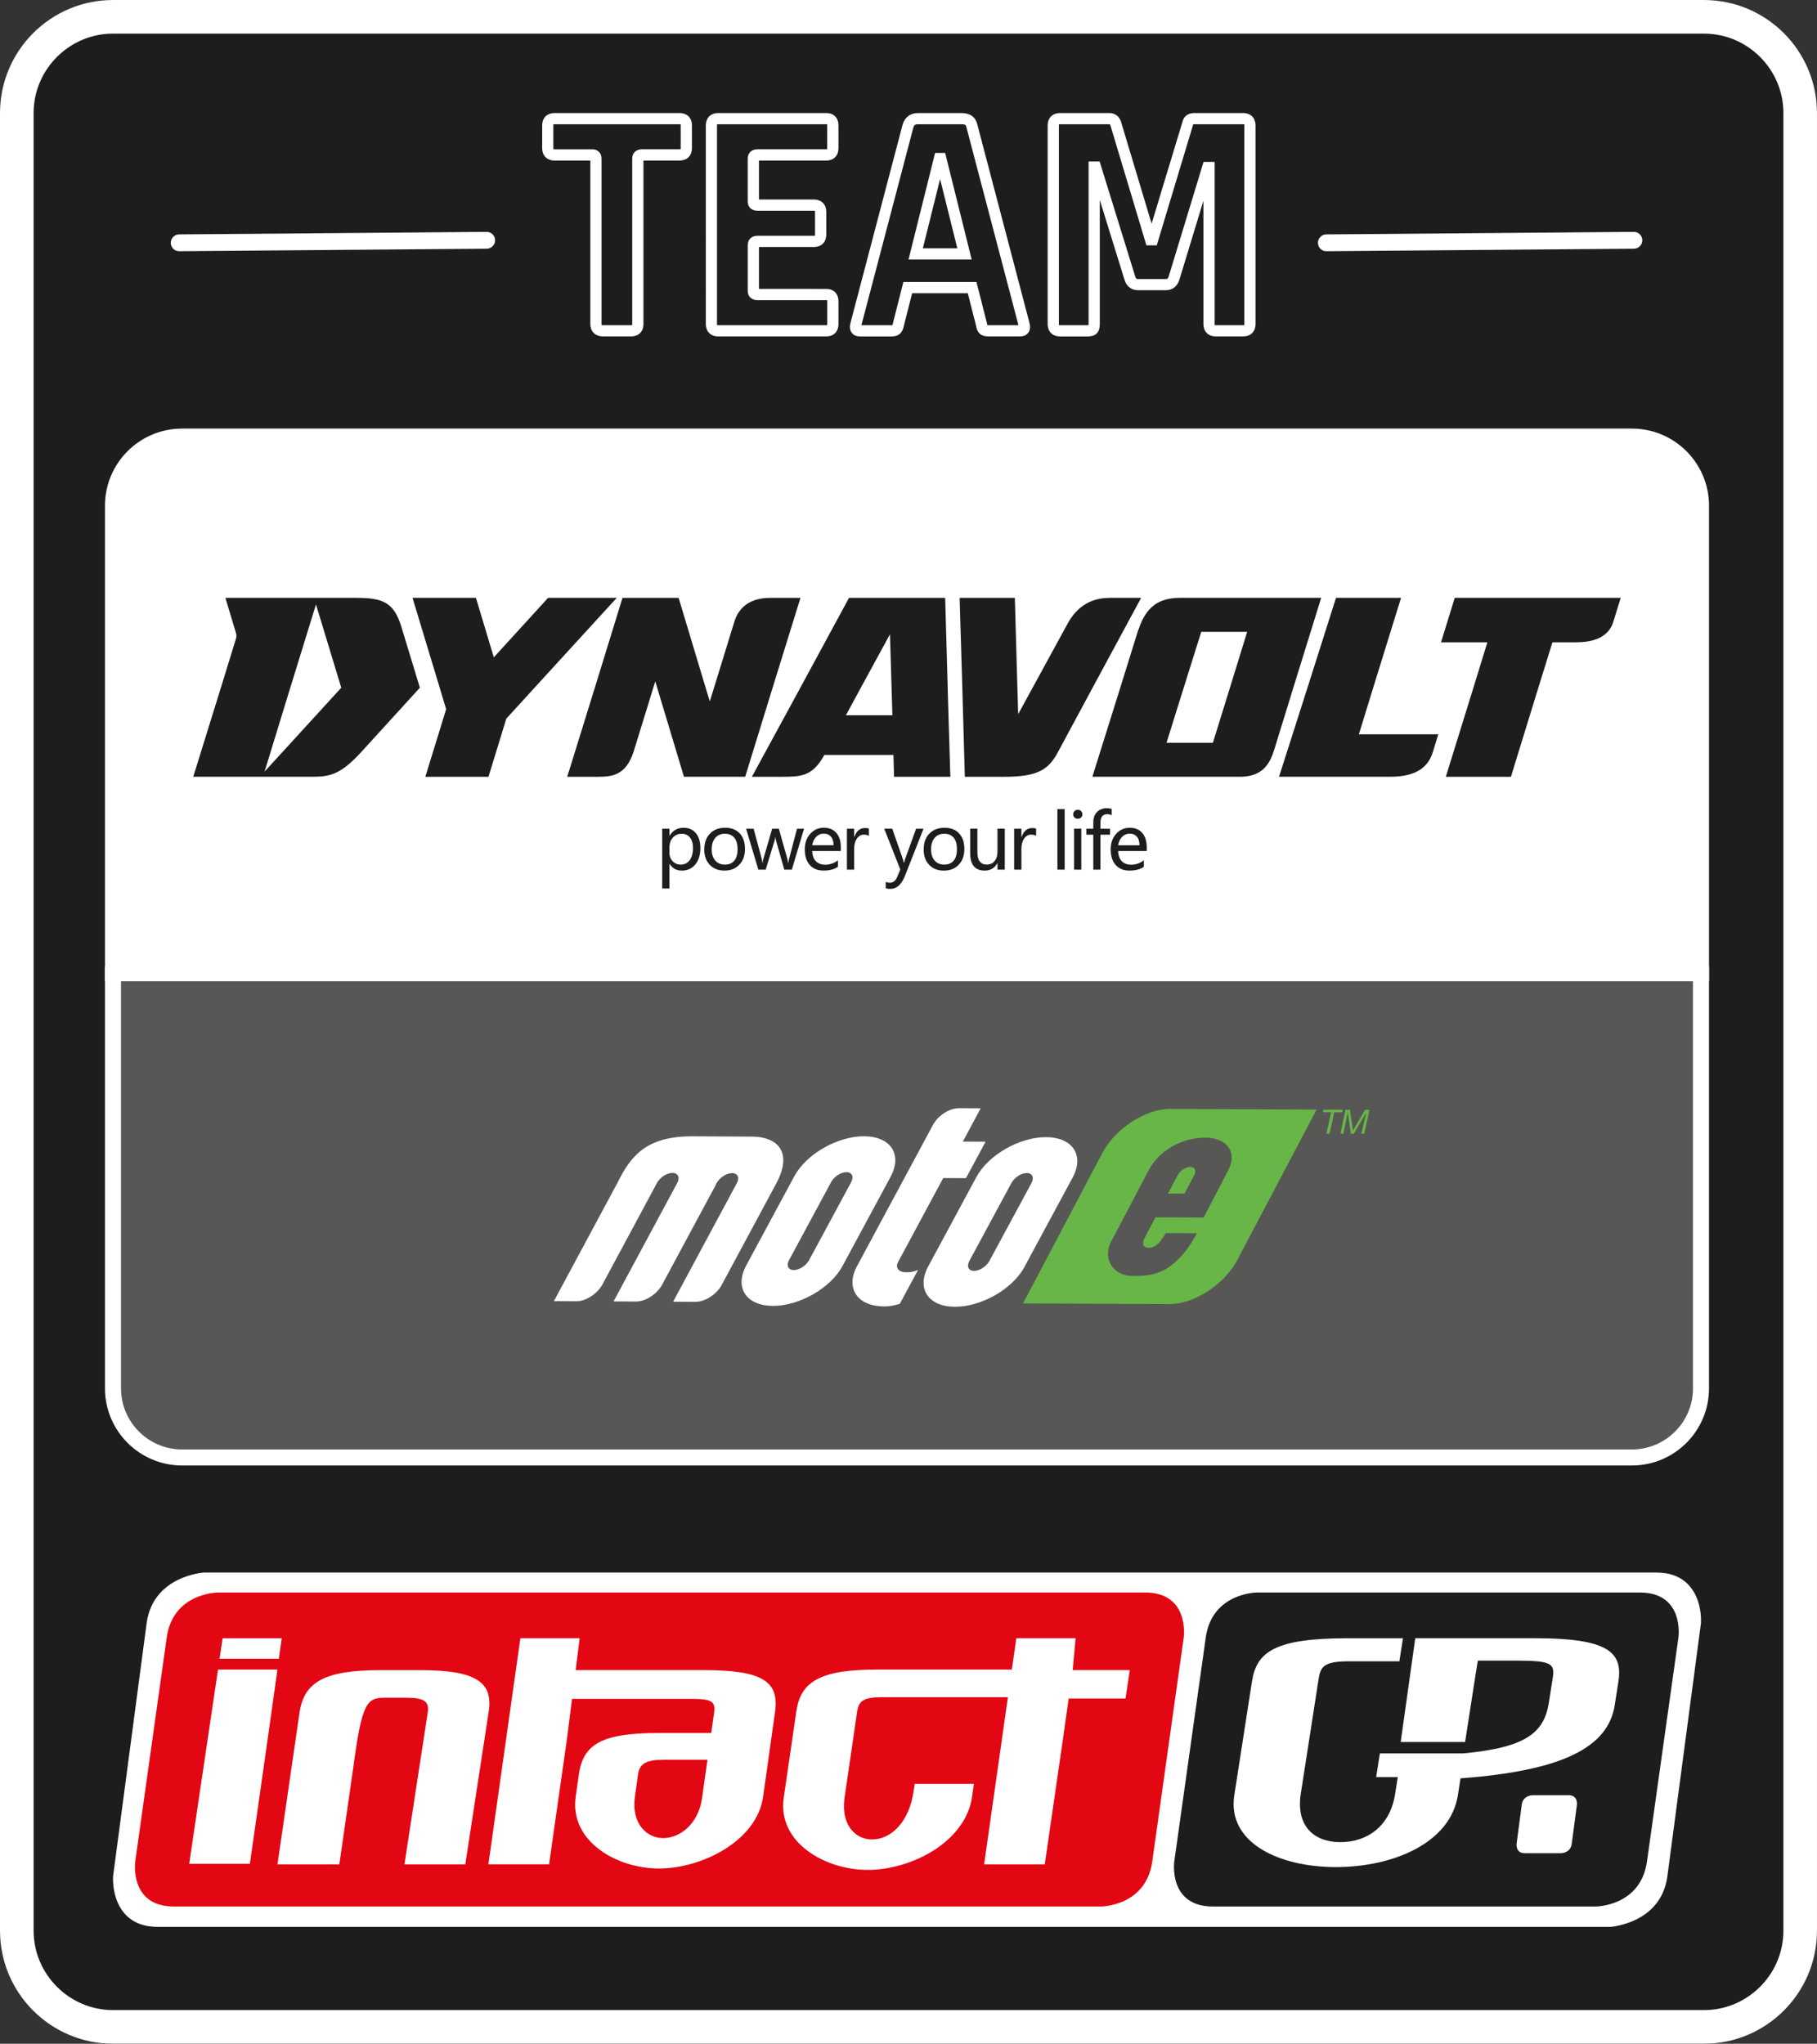 <?xml version="1.0" encoding="utf-8"?>
<!-- Generator: Adobe Illustrator 27.1.1, SVG Export Plug-In . SVG Version: 6.00 Build 0)  -->
<svg version="1.1" xmlns="http://www.w3.org/2000/svg" xmlns:xlink="http://www.w3.org/1999/xlink" x="0px" y="0px"
	 viewBox="0 0 88.916 100" style="enable-background:new 0 0 88.916 100;" xml:space="preserve">
<rect x="0" y="0" width="88.916" height="100" fill="#333333" stroke="none"/>
<g id="Ebene_1">
	<g>
		<path style="fill:#1D1D1B;" d="M83.386,0H5.53C2.481,0,0,2.481,0,5.53v88.939C0,97.519,2.481,100,5.53,100
			h77.855c3.049,0,5.53-2.481,5.53-5.53V5.53C88.916,2.481,86.435,0,83.386,0L83.386,0z"/>
		<g>
			<path style="fill:#575756;" d="M83.24,47.285v20.65c0,1.863-1.512,3.378-3.378,3.378H8.908
				c-1.866,0-3.378-1.515-3.378-3.378V47.285H83.24z"/>
			<path style="fill:#FFFFFF;" d="M79.861,71.706H8.908c-2.079,0-3.771-1.692-3.771-3.771V47.285H5.922v20.65
				c0,1.647,1.34,2.986,2.986,2.986h70.953c1.647,0,2.986-1.34,2.986-2.986V47.285h0.784v20.65
				C83.632,70.014,81.94,71.706,79.861,71.706z"/>
		</g>
		<path style="fill:#FFFFFF;" d="M79.861,20.971H8.908c-2.079,0-3.771,1.691-3.771,3.77v23.274H5.922v-0
			h76.926v0h0.784V24.741C83.632,22.662,81.94,20.971,79.861,20.971z"/>
		<g>
			<path style="fill:#FFFFFF;" d="M82.642,77.561c-0.379-0.409-0.915-0.617-1.592-0.617L9.974,76.945
				c-0.025,0.001-2.47,0.163-2.795,2.455L5.535,91.794c-0.004,0.046-0.08,1.143,0.594,1.872
				c0.379,0.409,0.914,0.617,1.591,0.617h71.072l0.004-0c0.025-0.001,2.471-0.163,2.795-2.455
				l1.645-12.394C83.24,79.386,83.316,78.29,82.642,77.561z"/>
			<g>
				<path style="fill:#E30613;" d="M31.223,86.821l-0.151,1.072c-0.19,1.351,0.586,2.045,1.38,2.045
					c0.794,0,1.72-0.655,1.905-1.965l0.261-1.866h-2.144C31.602,86.107,31.296,86.306,31.223,86.821z"
					/>
				<path style="fill:#E30613;" d="M56.031,77.921H10.673c0,0-2.205,0-2.515,2.205L6.619,91.081
					c0,0-0.31,2.205,1.895,2.205h45.358c0,0,2.205,0,2.515-2.205l1.539-10.955
					C57.926,80.126,58.236,77.921,56.031,77.921z M10.894,80.159h2.893l-0.141,1.003h-2.901
					L10.894,80.159z M12.229,91.196H9.258l1.41-9.505h2.909l-0.467,3.326L12.229,91.196z
					 M19.792,91.224l1.14-7.44c0.082-0.517-0.165-0.715-1.039-0.715h-1.032
					c-0.914,0-1.144,0.198-1.579,3.457l-0.676,4.698H13.578l1.084-7.46
					c0.229-1.449,1.196-2.045,3.976-2.045h1.905c2.741,0,3.602,0.576,3.37,2.045l-1.143,7.46H19.792z
					 M37.927,83.764l-0.583,4.148c-0.304,2.164-2.995,3.514-5.1,3.514
					c-2.065,0-4.379-1.33-4.072-3.514l0.151-1.072c0.212-1.508,1.121-2.045,3.94-2.045h2.541
					l0.14-0.993c0.069-0.497-0.064-0.675-1.017-0.675h-5.935l-0.241,1.916l-0.882,6.179h-2.97
					l1.566-11.065h2.901l-0.196,1.56h6.233C37.301,81.719,38.139,82.255,37.927,83.764z M55.079,83.106
					h-2.783l-0.273,1.939l-0.897,6.179h-2.968l1.164-8.182h-6.166c-0.913,0-1.14,0.199-1.212,0.714
					l-0.615,4.204c-0.19,1.35,0.547,2.045,1.341,2.045c0.913,0,1.822-0.814,2.045-2.403l0.045-0.318
					h2.898l-0.086,0.616c-0.312,2.223-2.967,3.594-5.11,3.594c-2.104,0-4.416-1.351-4.112-3.515
					l0.62-4.243c0.204-1.45,1.161-2.045,3.941-2.045h6.604l0.219-1.533h2.903l-0.145,1.56h2.69
					c0.036,0,0.07,0.001,0.105,0.001L55.079,83.106z"/>
			</g>
			<path style="fill:#1D1D1B;" d="M80.242,77.921H61.519c0,0-2.205,0-2.515,2.205l-1.54,10.955
				c0,0-0.31,2.205,1.895,2.205h18.722c0,0,2.206,0,2.515-2.205l1.539-10.955
				C82.137,80.126,82.447,77.921,80.242,77.921z M77.167,88.304l-0.252,1.91
				c-0.062,0.464-0.525,0.464-0.525,0.464h-1.772c-0.464,0-0.402-0.464-0.402-0.464l0.252-1.91
				c0.061-0.464,0.525-0.464,0.525-0.464h1.772C77.228,87.84,77.167,88.304,77.167,88.304z
				 M79.198,82.278l-0.181,1.158c-0.324,2.073-2.578,3.208-7.546,3.578l-0.128,0.821
				c-0.364,2.332-3.143,3.521-5.979,3.521c-2.798,0-5.324-1.204-4.962-3.521L61.265,82.278
				c0.226-1.448,1.1-2.119,4.708-2.119h2.682l-0.176,1.128h-2.48c-1.215,0-1.38,0.273-1.47,0.853
				l-0.873,5.619c-0.249,1.585,0.641,2.377,1.937,2.377c1.298,0,2.43-0.762,2.679-2.362l0.129-0.822
				H67.344l0.181-1.159h4.082c3.123-0.287,3.962-1.044,4.189-2.495l0.187-1.188
				c0.107-0.686-0.028-0.854-1.691-0.854h-1.973c-0.03,0.187-0.102,0.624-0.103,0.628l-0.521,3.353
				l-3.151-0.002l0.713-5.077h5.856C78.678,80.159,79.424,80.83,79.198,82.278z"/>
		</g>
		<path style="fill:#FFFFFF;" d="M83.365,44.721L83.365,44.721z"/>
		<path style="fill:#FFFFFF;" d="M83.386,1.645c2.137,0,3.886,1.748,3.886,3.885v88.939
			c0,2.137-1.748,3.885-3.886,3.885H5.53c-2.137,0-3.885-1.748-3.885-3.885V5.53
			c0-2.137,1.748-3.885,3.885-3.885H83.386L83.386,1.645z M83.386,0H5.53C2.481,0,0,2.481,0,5.53v88.939
			C0,97.519,2.481,100,5.53,100h77.855c3.049,0,5.53-2.481,5.53-5.53V5.53
			C88.916,2.481,86.435,0,83.386,0L83.386,0z"/>
		<g>
			<path style="fill:#1D1D1B;" d="M32.759,42.269v1.204h-0.354v-2.923l0.354,0v0.345l0.007-0
				c0.157-0.261,0.386-0.392,0.688-0.392c0.256,0,0.456,0.089,0.602,0.269
				c0.145,0.179,0.218,0.419,0.218,0.721c0,0.333-0.082,0.601-0.247,0.803
				c-0.164,0.203-0.386,0.303-0.665,0.303c-0.257,0-0.456-0.11-0.595-0.329L32.759,42.269
				L32.759,42.269z M32.758,41.726c0,0.163,0.052,0.3,0.158,0.412
				c0.105,0.111,0.237,0.167,0.395,0.167c0.188,0,0.335-0.073,0.441-0.217
				c0.106-0.145,0.16-0.345,0.16-0.601c0-0.215-0.05-0.385-0.148-0.507
				c-0.099-0.123-0.234-0.184-0.405-0.184c-0.175,0-0.319,0.062-0.431,0.187
				c-0.112,0.124-0.168,0.283-0.168,0.477V41.726L32.758,41.726z M34.465,41.572
				c0-0.331,0.092-0.591,0.277-0.783c0.185-0.192,0.435-0.287,0.751-0.287
				c0.3,0,0.536,0.092,0.707,0.276c0.17,0.184,0.256,0.439,0.256,0.763
				c0,0.316-0.091,0.572-0.274,0.765c-0.182,0.195-0.426,0.292-0.733,0.292
				c-0.299,0-0.538-0.094-0.716-0.282C34.554,42.128,34.465,41.88,34.465,41.572L34.465,41.572z
				 M34.827,41.561c0,0.231,0.058,0.412,0.175,0.545c0.116,0.133,0.272,0.199,0.469,0.199
				c0.203,0,0.357-0.065,0.463-0.195c0.106-0.13,0.16-0.316,0.16-0.558
				c0-0.244-0.053-0.431-0.16-0.561c-0.106-0.13-0.261-0.196-0.463-0.196
				c-0.199,0-0.356,0.069-0.471,0.205C34.884,41.137,34.827,41.324,34.827,41.561L34.827,41.561z
				 M39.346,40.55l-0.597,2.002H38.38l-0.399-1.404c-0.017-0.06-0.028-0.125-0.033-0.192H37.942
				c-0.004,0.051-0.018,0.114-0.042,0.188l-0.431,1.408h-0.358l-0.601-2.002h0.369l0.4,1.484
				c0.012,0.045,0.022,0.106,0.027,0.183h0.015c0.005-0.066,0.016-0.129,0.034-0.188l0.431-1.478h0.327
				l0.42,1.486c0.012,0.043,0.022,0.105,0.029,0.185h0.016c0.003-0.053,0.013-0.115,0.033-0.185
				l0.391-1.486L39.346,40.55L39.346,40.55z M41.146,41.641h-1.4
				c0.006,0.214,0.064,0.379,0.176,0.495c0.111,0.116,0.266,0.174,0.465,0.174
				c0.224,0,0.43-0.072,0.617-0.215v0.316c-0.176,0.125-0.41,0.186-0.701,0.186
				c-0.29,0-0.515-0.091-0.678-0.275c-0.162-0.184-0.243-0.438-0.243-0.764
				c0-0.307,0.089-0.56,0.267-0.759c0.178-0.199,0.399-0.298,0.663-0.298
				c0.262,0,0.466,0.084,0.613,0.252c0.147,0.168,0.221,0.404,0.221,0.706V41.641L41.146,41.641z
				 M40.791,41.357c-0.001-0.181-0.044-0.321-0.129-0.42c-0.084-0.099-0.203-0.149-0.356-0.149
				c-0.141,0-0.263,0.052-0.366,0.158c-0.103,0.105-0.168,0.242-0.195,0.411L40.791,41.357
				L40.791,41.357z M42.518,40.901c-0.059-0.042-0.141-0.063-0.244-0.063
				c-0.138,0-0.251,0.064-0.341,0.193C41.844,41.159,41.8,41.328,41.8,41.538v1.014l-0.355-0
				l0-2.002L41.8,40.55v0.407l0.007-0c0.101-0.295,0.276-0.442,0.525-0.442
				c0.081-0,0.143,0.009,0.187,0.027V40.901L42.518,40.901z M45.193,40.55l-0.908,2.304
				c-0.169,0.428-0.407,0.64-0.715,0.64c-0.088,0-0.163-0.009-0.226-0.029V43.154
				c0.069,0.026,0.135,0.039,0.199,0.039c0.16,0,0.281-0.094,0.36-0.282l0.154-0.364l-0.786-1.998
				h0.393l0.523,1.504l0.043,0.165h0.009c0.007-0.038,0.022-0.091,0.044-0.161l0.547-1.507
				L45.193,40.55L45.193,40.55z M45.2,41.572c0-0.331,0.092-0.591,0.277-0.782
				c0.184-0.192,0.435-0.287,0.751-0.287c0.3,0,0.536,0.092,0.707,0.276
				c0.171,0.184,0.257,0.439,0.257,0.763c0,0.316-0.091,0.572-0.273,0.765
				c-0.182,0.195-0.427,0.292-0.733,0.292c-0.299,0-0.538-0.094-0.716-0.282
				C45.289,42.128,45.2,41.88,45.2,41.572L45.2,41.572z M45.562,41.561
				c0,0.231,0.058,0.412,0.175,0.545c0.116,0.133,0.272,0.2,0.469,0.199
				c0.203,0,0.357-0.065,0.464-0.195c0.106-0.13,0.159-0.316,0.159-0.558
				c0-0.244-0.053-0.431-0.159-0.561c-0.106-0.13-0.261-0.196-0.464-0.196
				c-0.199,0-0.356,0.069-0.471,0.205C45.619,41.137,45.562,41.324,45.562,41.561L45.562,41.561z
				 M49.17,42.551l-0.357-0v-0.315h-0.007c-0.134,0.241-0.34,0.362-0.618,0.362
				c-0.474,0-0.711-0.284-0.711-0.851v-1.198h0.352v1.145c0,0.406,0.155,0.61,0.466,0.61
				c0.154,0,0.28-0.057,0.374-0.171c0.095-0.114,0.143-0.258,0.143-0.432v-1.153h0.357V42.551
				L49.17,42.551z M50.701,40.901C50.642,40.859,50.56,40.838,50.457,40.838
				c-0.138,0-0.252,0.064-0.34,0.193c-0.09,0.129-0.134,0.298-0.134,0.507v1.014l-0.355-0
				v-2.001h0.355v0.407l0.007-0c0.102-0.295,0.276-0.442,0.525-0.442
				c0.081,0,0.143,0.009,0.187,0.027V40.901L50.701,40.901z M51.745,42.551v-2.962l0.355,0
				v2.962H51.745L51.745,42.551z M52.517,39.844c0-0.063,0.022-0.116,0.064-0.158
				c0.043-0.043,0.096-0.064,0.159-0.064c0.064,0,0.118,0.021,0.162,0.063
				c0.044,0.042,0.066,0.096,0.066,0.159c0,0.063-0.022,0.115-0.066,0.157
				c-0.044,0.041-0.098,0.062-0.162,0.062c-0.064,0-0.117-0.021-0.159-0.062
				C52.539,39.959,52.517,39.907,52.517,39.844L52.517,39.844z M52.559,42.551v-2.002l0.355,0v2.002
				L52.559,42.551L52.559,42.551z M54.401,39.891c-0.067-0.035-0.139-0.053-0.216-0.053
				c-0.222,0-0.333,0.138-0.333,0.413v0.299l0.469,0v0.293h-0.469v1.709h-0.351v-1.709h-0.342v-0.293
				h0.342v-0.315c0-0.215,0.062-0.384,0.185-0.506c0.124-0.122,0.281-0.183,0.471-0.183
				c0.101,0,0.182,0.011,0.243,0.034V39.891L54.401,39.891z M56.117,41.641h-1.4
				c0.006,0.214,0.064,0.379,0.175,0.495c0.111,0.116,0.266,0.174,0.465,0.174
				c0.224,0,0.43-0.072,0.617-0.215v0.316c-0.176,0.125-0.41,0.186-0.701,0.187
				c-0.289,0-0.515-0.091-0.678-0.275c-0.162-0.184-0.243-0.438-0.243-0.764
				c0-0.307,0.089-0.56,0.267-0.759c0.178-0.199,0.399-0.298,0.663-0.298
				c0.262,0,0.467,0.084,0.614,0.252c0.147,0.168,0.22,0.404,0.22,0.707V41.641L56.117,41.641z
				 M55.762,41.357c-0.001-0.181-0.044-0.321-0.129-0.419c-0.085-0.099-0.204-0.149-0.357-0.149
				c-0.141,0-0.263,0.052-0.366,0.158c-0.103,0.105-0.168,0.242-0.194,0.411H55.762L55.762,41.357z"/>
			<g>
				<path style="fill:#1D1D1B;" d="M63.274,33.701l0.014-0.047l1.365-4.401h-0.008h-6.898h-0.008
					c-0.993,0-1.647,0.398-2.024,1.55h-0.008l-0.9,2.89l-1.351,4.314h0.008h7.195h0.009
					c1.376,0,1.573-0.961,1.793-1.663h-0.002L63.274,33.701z M57.084,36.345l0.865-2.77l0.835-2.659
					h2.247l-0.842,2.731l-0.002,0.007l-0.834,2.691H57.084z"/>
				<path style="fill:#1D1D1B;" d="M46.377,33.654l-0.125-4.4h-0.009v-0h-4.696l-2.37,4.373
					l-0.015,0.028l-2.368,4.353h0.008h1.374h0.008c1.002,0,1.565,0.002,2.157-1.068h3.379l0.032,1.068
					h0.008h2.737h0.009l-0.13-4.302L46.377,33.654z M41.394,34.999l0.734-1.352l1.423-2.611
					l0.079,2.603l0,0.014l0.039,1.345H41.394z"/>
				<path style="fill:#1D1D1B;" d="M66.497,35.93l0.699-2.272l0.001-0.004l1.364-4.401l-0.009,0
					l-3.167-0H65.378l-1.391,4.382l-0.006,0.018l-1.391,4.353l0.008,0l5.427-0h0.008
					c1.291,0,1.86-0.484,2.081-1.201l0.27-0.876H70.381H66.497z"/>
				<polygon style="fill:#1D1D1B;" points="30.18,29.254 30.171,29.254 30.171,29.253 26.821,29.253 
					24.165,32.163 23.291,29.254 23.283,29.254 23.283,29.253 20.187,29.253 21.503,33.604 21.518,33.654 
					21.779,34.523 21.833,34.702 20.814,38.008 20.822,38.008 23.896,38.008 23.904,38.008 24.777,35.163 
					26.236,33.565 				"/>
				<path style="fill:#1D1D1B;" d="M19.646,30.685c-0.374-1.231-0.919-1.432-2.239-1.432
					c-0.001,0-0.002,0-0.003,0c-0.002,0-0.003-0-0.005-0c-2.109,0-4.582,0-6.369,0l0.497,1.651
					c0.061,0.201,0.058,0.228-0.013,0.457c-0.236,0.766-0.47,1.527-0.705,2.288
					c-0,0.001-0.001,0.003-0.002,0.005c-0.446,1.438-0.892,2.877-1.35,4.353
					c0.003,0,0.006,0,0.008,0c1.482,0,3.622,0,5.434,0c0.103,0,0.201,0.001,0.295,0
					c0.905,0,1.43-0.055,2.489-1.216l2.864-3.141l-0.009-0.031L19.646,30.685z M14.217,33.614
					l1.246-4.039l1.225,4.036l0.012,0.04l-0,0l-0.013,0.014l-3.74,4.09L14.217,33.614z"/>
				<path style="fill:#1D1D1B;" d="M39.171,29.254h-0.008v-0l-1.452,0
					c-0.448,0-1.452,0.069-1.784,1.195l-0.976,3.17l-0.011,0.035l-0.206,0.666l-0.209-0.69
					L33.209,29.254h-0.008v-0h-2.659h-0.08l-1.34,4.351l-0.015,0.049l-1.349,4.354
					c0.003-0,0.006-0,0.008-0c0.527,0,0.996,0,1.466,0
					c0.003,0,0.006,0,0.008,0c0.713,0,1.383-0.063,1.765-1.225l0.975-3.166l0.086-0.277
					l0.09,0.297l0.005,0.017l1.309,4.353c0.003,0,0.005,0,0.008-0
					c1.094,0,1.888,0,2.98,0c0.003,0,0.006,0,0.008,0l1.352-4.388L39.171,29.254z"/>
				<path style="fill:#1D1D1B;" d="M79.303,29.253l-8.107-0h-0.008l-0.67,2.175h0.004h2.264l-0.679,2.205
					l-0.006,0.021l-1.349,4.354l0.008-0h3.169l0.009,0l1.371-4.452l0.66-2.128h1.159h0.004
					c1.318,0,1.69-0.592,1.818-1.01l0.361-1.164L79.303,29.253z"/>
				<path style="fill:#1D1D1B;" d="M55.842,29.253l-0.008-0l-1.485,0l-0.009-0
					c-0.632,0-1.469,0.166-2.066,1.207l-1.745,3.196l-0.703,1.284l-0.04-1.325l-0.124-4.361h-0.008
					v-0h-2.694l0.132,4.392v0.009l0.123,4.353h0.008l1.918,0l0.008-0
					c1.671,0,2.173-0.37,2.627-1.216l1.746-3.243L55.842,29.253z"/>
			</g>
		</g>
		<g>
			<g>
				<path style="fill:#FFFFFF;" d="M30.875,16.461h-1.356c-0.388,0-0.63-0.235-0.63-0.613V7.855
					l-1.744-0c-0.378,0-0.613-0.235-0.613-0.613V6.144c0-0.378,0.235-0.613,0.613-0.613h6.104
					c0.378,0,0.613,0.235,0.613,0.613v1.098c0,0.378-0.235,0.613-0.613,0.613h-1.761v7.993
					C31.488,16.226,31.253,16.461,30.875,16.461z M29.445,15.906c0.005,0,0.028,0.006,0.073,0.006
					h1.356c0.035,0,0.054-0.005,0.061-0.007c-0.001-0.004,0.003-0.023,0.003-0.058V7.758
					c0-0.27,0.188-0.452,0.468-0.452h1.841c0.035,0,0.054-0.005,0.061-0.007
					c-0.001-0.004,0.003-0.023,0.003-0.058V6.144c0-0.035-0.005-0.054-0.007-0.061
					c-0.005,0.001-0.023-0.003-0.058-0.003h-6.104c-0.035,0-0.054,0.005-0.061,0.007
					c0.001,0.004-0.003,0.023-0.003,0.058v1.098c0,0.035,0.005,0.054,0.007,0.061
					c0.004-0,0.022,0.003,0.058,0.003h1.841c0.27,0,0.452,0.182,0.452,0.452v8.09
					c0,0.035,0.005,0.053,0.007,0.059C29.445,15.906,29.445,15.906,29.445,15.906z"/>
				<path style="fill:#FFFFFF;" d="M40.434,16.461h-5.28c-0.379,0-0.614-0.235-0.614-0.613V6.144
					c0-0.378,0.235-0.613,0.614-0.613h5.28c0.368,0,0.597,0.235,0.597,0.613v1.098
					c0,0.378-0.229,0.613-0.597,0.613h-3.294v1.906l2.681,0.001c0.378,0,0.613,0.235,0.613,0.613
					v1.098c0,0.378-0.235,0.613-0.613,0.613h-2.681v2.051l3.294,0.001
					c0.368,0,0.597,0.235,0.597,0.613v1.098C41.031,16.226,40.802,16.461,40.434,16.461z
					 M35.097,15.909c0.006,0,0.025,0.004,0.057,0.004h5.28c0.024,0,0.038-0.002,0.045-0.004
					c-0.001-0.005,0.003-0.025,0.003-0.061V14.75c0-0.034-0.004-0.054-0.007-0.063
					c-0.005,0.001-0.019-0.001-0.042-0.001h-3.374c-0.28,0-0.468-0.182-0.468-0.452v-2.244
					c0-0.27,0.188-0.452,0.468-0.452h2.761c0.035,0,0.054-0.005,0.061-0.007
					c-0.001-0.004,0.003-0.023,0.003-0.058v-1.098c0-0.035-0.005-0.054-0.007-0.061
					c-0.003,0.001-0.022-0.003-0.058-0.003h-2.761c-0.28,0-0.468-0.182-0.468-0.452V7.758
					c0-0.27,0.188-0.452,0.468-0.452h3.374c0.024,0,0.038-0.002,0.045-0.004
					c-0.001-0.005,0.003-0.025,0.003-0.06V6.144c0-0.034-0.004-0.054-0.007-0.063
					c-0.004,0.001-0.019-0.001-0.042-0.001h-5.28c-0.036,0-0.054,0.005-0.062,0.007
					c0.001,0.004-0.003,0.022-0.003,0.058v9.704c0,0.035,0.005,0.054,0.007,0.061
					C35.096,15.909,35.096,15.909,35.097,15.909z"/>
				<path style="fill:#FFFFFF;" d="M49.912,16.461h-1.55c-0.201,0-0.352-0.056-0.448-0.166
					c-0.079-0.087-0.131-0.216-0.161-0.403l-0.394-1.545h-2.723l-0.399,1.569
					c-0.028,0.17-0.086,0.302-0.178,0.394c-0.099,0.1-0.243,0.152-0.426,0.152h-1.55
					c-0.221,0-0.341-0.097-0.402-0.178c-0.097-0.128-0.115-0.3-0.055-0.51l2.55-9.699
					c0.118-0.356,0.382-0.543,0.749-0.543h2.148c0.394,0,0.668,0.2,0.751,0.55l2.549,9.698
					c0.059,0.205,0.04,0.377-0.056,0.505C50.253,16.364,50.133,16.461,49.912,16.461z M48.318,15.911
					c0.011,0.001,0.025,0.002,0.044,0.002h1.477l-2.55-9.699c-0.016-0.066-0.032-0.135-0.219-0.135
					h-2.148c-0.146,0-0.191,0.053-0.224,0.151l-2.545,9.682l1.477,0.001
					c0.019,0,0.032-0.001,0.042-0.003c0.007-0.018,0.018-0.051,0.027-0.108l0.509-2.005h3.575
					l0.505,1.982C48.3,15.847,48.311,15.888,48.318,15.911z M47.55,12.699h-3.091l1.3-5.215h0.493
					L47.55,12.699z M45.16,12.15h1.688l-0.844-3.388L45.16,12.15z"/>
				<path style="fill:#FFFFFF;" d="M60.828,16.461h-1.325c-0.378,0-0.613-0.235-0.613-0.613V9.824
					l-1.175,3.86c-0.098,0.328-0.341,0.517-0.666,0.517h-1.357c-0.325,0-0.568-0.189-0.666-0.518
					l-1.207-3.899v6.065c0,0.201-0.044,0.348-0.134,0.449c-0.099,0.111-0.255,0.164-0.479,0.164
					h-1.324c-0.379,0-0.614-0.235-0.614-0.613V6.144c0-0.378,0.235-0.613,0.614-0.613h2.405
					c0.267,0,0.473,0.149,0.565,0.408l1.503,5.004l1.513-4.991c0.055-0.256,0.27-0.421,0.569-0.421
					h2.39c0.378,0,0.613,0.235,0.613,0.613v9.704C61.441,16.226,61.206,16.461,60.828,16.461z
					 M59.447,15.909c0.006,0,0.025,0.004,0.056,0.004h1.325c0.035,0,0.054-0.005,0.061-0.007
					c-0.001-0.004,0.003-0.023,0.003-0.058V6.144c0-0.035-0.005-0.054-0.007-0.061
					c-0.006,0-0.023-0.003-0.058-0.003h-2.39c-0.034,0-0.047,0.005-0.047,0.005l-1.784,5.92h-0.505
					l-1.77-5.895c-0.007-0.018-0.016-0.027-0.017-0.028l0,0c-0.001,0-0.009-0.003-0.027-0.003h-2.405
					c-0.036,0-0.054,0.005-0.062,0.007c0.001,0.004-0.003,0.023-0.003,0.058v9.704
					c0,0.035,0.005,0.054,0.007,0.061c0.005-0.001,0.023,0.003,0.058,0.003h1.324
					c0.026,0,0.046-0.001,0.062-0.003c0.002-0.016,0.003-0.036,0.003-0.062V7.904h0.541l1.739,5.619
					c0.039,0.13,0.086,0.13,0.142,0.13h1.357c0.055,0,0.103,0,0.141-0.127l1.706-5.605h0.542v7.928
					c0,0.035,0.005,0.054,0.007,0.062C59.446,15.909,59.446,15.909,59.447,15.909z"/>
			</g>
			<path style="fill:#FFFFFF;" d="M8.767,12.292c-0.226,0-0.409-0.182-0.411-0.408
				c-0.002-0.227,0.181-0.413,0.408-0.415l15.05-0.123c0.001,0,0.002,0,0.003,0
				c0.226,0,0.409,0.182,0.411,0.408c0.002,0.227-0.181,0.413-0.408,0.415L8.77,12.292
				C8.769,12.292,8.768,12.292,8.767,12.292z"/>
			<path style="fill:#FFFFFF;" d="M64.906,12.292c-0.226,0-0.409-0.182-0.411-0.408
				c-0.002-0.227,0.181-0.413,0.408-0.415l15.05-0.123c0.001,0,0.002,0,0.003,0
				c0.226,0,0.409,0.182,0.411,0.408c0.002,0.227-0.181,0.413-0.408,0.415l-15.05,0.123
				C64.908,12.292,64.907,12.292,64.906,12.292z"/>
		</g>
		<g>
			<polygon style="fill:#68B548;" points="65.715,54.298 64.769,54.293 64.74,54.424 65.135,54.425 
				64.91,55.467 65.065,55.467 65.29,54.427 65.685,54.428 			"/>
			<polygon style="fill:#68B548;" points="66.8,54.303 66.214,55.309 66.211,55.309 66.06,54.299 
				65.844,54.298 65.592,55.47 65.741,55.471 65.952,54.445 65.955,54.445 66.103,55.472 
				66.252,55.473 66.854,54.449 66.858,54.449 66.614,55.475 66.763,55.475 67.016,54.304 			"/>
			<path style="fill:#FFFFFF;" d="M36.818,55.614l-2.915-0.014c-2.232-0.01-3.018,0.912-3.683,2.268
				l-3.116,5.797l1.105,0.005c0.456,0.002,1.025-0.365,1.27-0.82l1.716-3.191l0.956-1.781
				c0.147-0.272,0.488-0.491,0.76-0.49c0.249,0.001,0.357,0.187,0.263,0.426
				c-0.013,0.022-0.027,0.047-0.033,0.068l-0.957,1.781l-2.16,4.016l1.105,0.005
				c0.187,0.001,0.392-0.059,0.587-0.163c0.28-0.149,0.538-0.388,0.683-0.657l1.716-3.19
				l0.916-1.704l0.035-0.078c0.147-0.272,0.488-0.492,0.76-0.491
				c0.274,0.002,0.376,0.223,0.23,0.496l-0.958,1.78l-2.159,4.016l1.103,0.005
				c0.457,0.002,1.026-0.365,1.271-0.82l2.674-4.971C38.857,56.275,37.933,55.619,36.818,55.614
				L36.818,55.614z"/>
			<path style="fill:#FFFFFF;" d="M44.249,62.248c-0.27-0.027-0.449-0.222-0.304-0.492l2.212-4.114
				l1.113,0.005l0.961-1.785l-1.114-0.005l0.874-1.628l-1.075-0.005
				c-0.453-0.002-1.016,0.361-1.259,0.814l-3.719,6.915c-0.581,1.084,0.021,1.964,1.321,1.97
				c0.296,0.002,0.465-0.044,0.772-0.126l0.893-1.656C44.654,62.245,44.447,62.266,44.249,62.248
				L44.249,62.248z"/>
			<path style="fill:#FFFFFF;" d="M43.584,57.574c0.585-1.086,0.003-1.97-1.298-1.976
				c-1.301-0.006-2.828,0.868-3.413,1.952l-2.358,4.373c-0.58,1.084,0.002,1.967,1.302,1.974
				c1.301,0.006,2.829-0.867,3.413-1.954l0.017-0.032l2.321-4.304L43.584,57.574z M41.651,57.846
				l-2.056,3.811c-0.145,0.269-0.482,0.488-0.753,0.487c-0.272-0.001-0.373-0.223-0.227-0.492
				l2.056-3.811c0.145-0.271,0.482-0.489,0.754-0.487C41.695,57.355,41.796,57.575,41.651,57.846
				L41.651,57.846z"/>
			<path style="fill:#FFFFFF;" d="M50.152,61.952l2.321-4.304l0.018-0.031
				c0.583-1.087,0.003-1.97-1.3-1.976c-1.299-0.006-2.826,0.868-3.411,1.952l-2.358,4.373
				c-0.58,1.084,0.002,1.967,1.301,1.974c1.302,0.006,2.829-0.867,3.413-1.954L50.152,61.952z
				 M48.417,61.698c-0.145,0.269-0.482,0.488-0.752,0.488c-0.272-0.002-0.373-0.223-0.227-0.492
				l2.057-3.811c0.145-0.271,0.482-0.489,0.753-0.487c0.269,0.001,0.372,0.221,0.227,0.492
				L48.417,61.698z"/>
			<path style="fill:#68B548;" d="M58.442,57.497c0.115-0.22,0.027-0.399-0.195-0.4
				c-0.223-0.001-0.497,0.176-0.613,0.397l-0.48,0.909l0.814,0.001L58.442,57.497z"/>
			<path style="fill:#68B548;" d="M53.963,56.382l-3.901,7.394l7.174,0.033
				c1.181,0.006,2.656-0.944,3.294-2.123c0,0-0.001,0,3.901-7.395l-7.173-0.034
				C56.077,54.252,54.602,55.203,53.963,56.382L53.963,56.382z M60.098,57.277l-0.014,0.025l-1.184,2.271
				l-1.364-0.006l-0.994-0.002l-0.543,1.03l-0.043,0.103c-0.022,0.096-0.027,0.192,0.017,0.257
				c0.041,0.062,0.114,0.099,0.232,0.099c0.131,0.001,0.261-0.035,0.386-0.133
				c0.156-0.122,0.273-0.268,0.453-0.586l1.526,0.007c-0.382,0.708-0.685,1.074-1.064,1.415
				c-0.491,0.438-1.046,0.678-1.881,0.674l-0.241-0.001c-0.849-0.004-1.429-0.78-1.043-1.617
				l1.874-3.559c0.465-0.883,1.529-1.594,2.78-1.589C60.07,55.673,60.562,56.393,60.098,57.277
				L60.098,57.277z"/>
		</g>
	</g>
</g>
<g id="cutline" style="display:none;">
	<path style="display:inline;fill:none;stroke:#E6007E;stroke-width:0.25;stroke-miterlimit:10;" d="M169.225,0H-78.978
		c-9.722,0-17.631,7.909-17.631,17.631v283.539c0,9.722,7.909,17.631,17.631,17.631h248.203
		c9.722,0,17.631-7.909,17.631-17.631V17.631C186.855,7.909,178.946,0,169.225,0L169.225,0z"/>
</g>
</svg>
